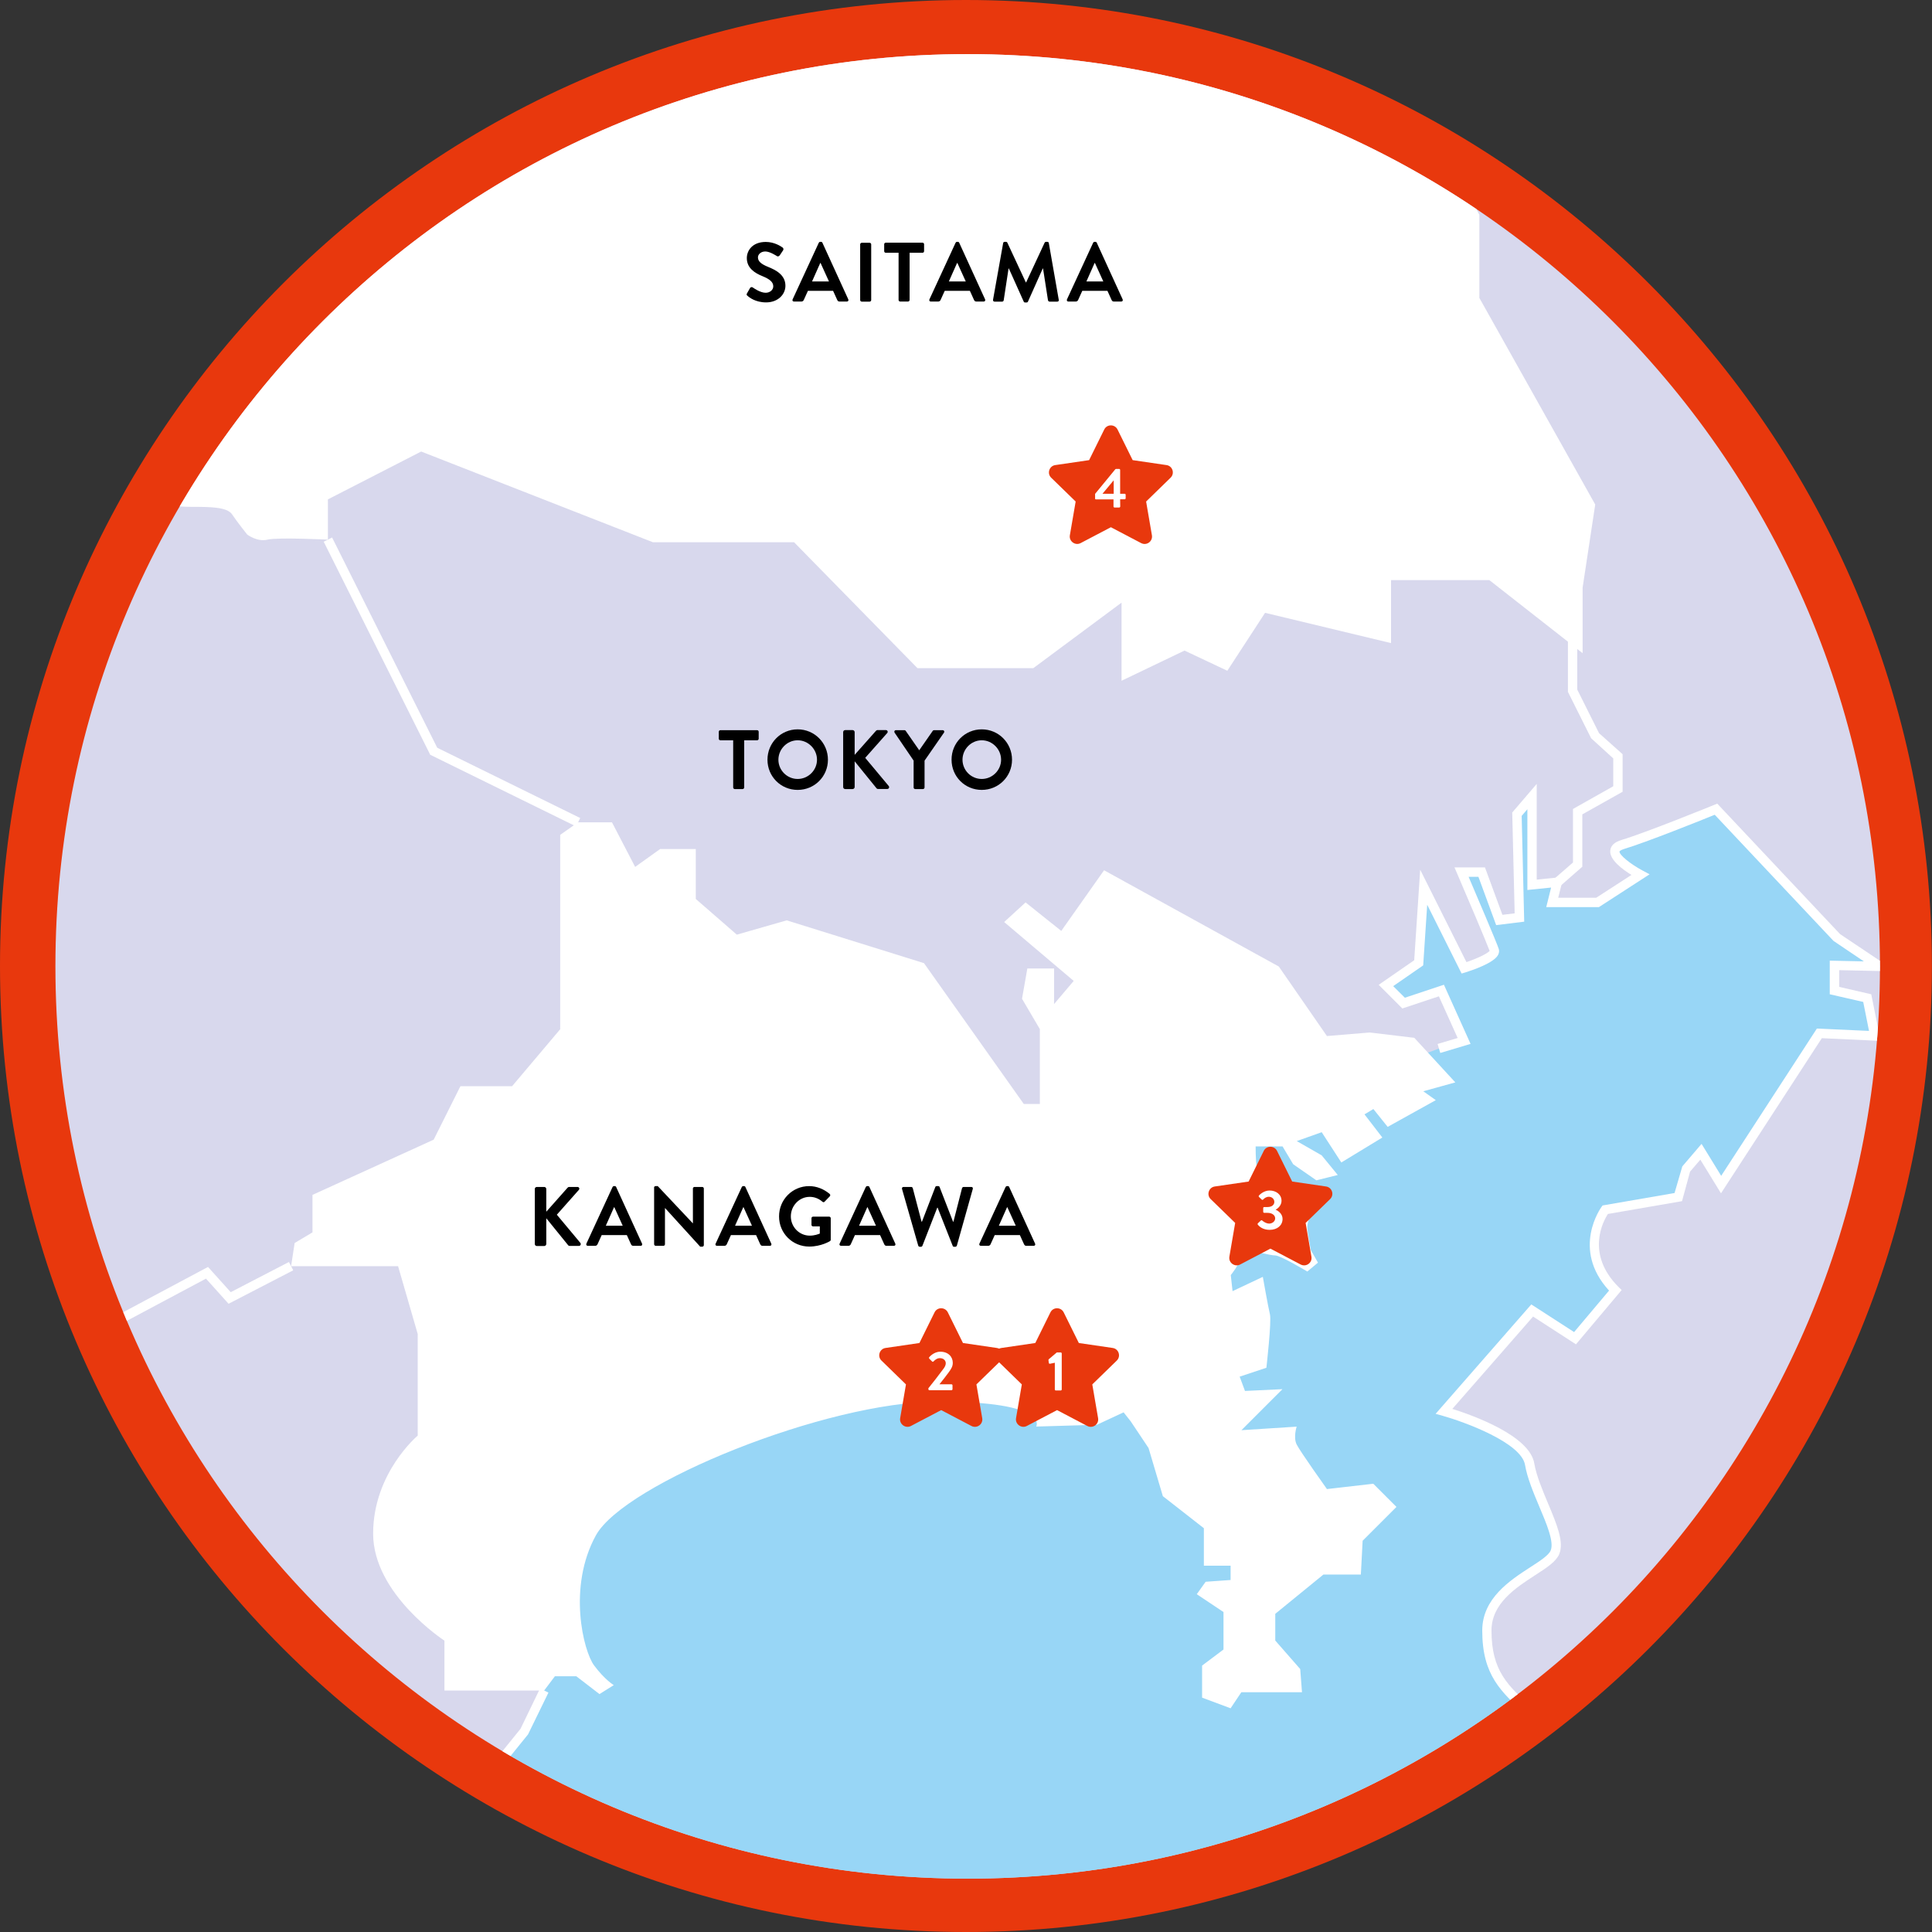 <?xml version="1.0" encoding="utf-8"?>
<!-- Generator: Adobe Illustrator 24.0.3, SVG Export Plug-In . SVG Version: 6.00 Build 0)  -->
<svg version="1.1" id="レイヤー_4" xmlns="http://www.w3.org/2000/svg" xmlns:xlink="http://www.w3.org/1999/xlink" x="0px"
	 y="0px" viewBox="0 0 206.75 206.75" style="enable-background:new 0 0 206.75 206.75;" xml:space="preserve">
<rect x="0" y="0" width="206.75" height="206.75" fill="#333333" stroke="none"/>
<style type="text/css">
	.st0{fill:#FFFFFF;}
	.st1{fill:#E8380D;}
	.st2{fill:#D8D8ED;}
	.st3{clip-path:url(#SVGID_2_);fill:#98D6F6;}
	.st4{clip-path:url(#SVGID_2_);fill:#FFFFFF;}
</style>
<g>
	<path class="st0" d="M203.75,103.37c0,55.43-44.94,100.37-100.37,100.37C47.94,203.75,3,158.81,3,103.37S47.94,3,103.37,3
		C158.81,3,203.75,47.94,203.75,103.37z"/>
	<path class="st1" d="M103.37,206.75C46.37,206.75,0,160.37,0,103.37C0,46.37,46.37,0,103.37,0c57,0,103.37,46.37,103.37,103.37
		C206.75,160.37,160.37,206.75,103.37,206.75z M103.37,6C49.68,6,6,49.68,6,103.37c0,53.69,43.68,97.37,97.37,97.37
		c53.69,0,97.37-43.68,97.37-97.37C200.75,49.68,157.06,6,103.37,6z"/>
</g>
<path class="st2" d="M201.18,103.41c0,53.92-43.71,97.63-97.62,97.63S5.93,157.33,5.93,103.41c0-53.91,43.71-97.62,97.62-97.62
	S201.18,49.5,201.18,103.41z"/>
<g>
	<defs>
		<path id="SVGID_1_" d="M201.18,103.41c0,53.92-43.71,97.63-97.62,97.63S5.93,157.33,5.93,103.41c0-53.91,43.71-97.62,97.62-97.62
			S201.18,49.5,201.18,103.41z"/>
	</defs>
	<clipPath id="SVGID_2_">
		<use xlink:href="#SVGID_1_"  style="overflow:visible;"/>
	</clipPath>
	<path class="st3" d="M164.25,183.66c-2.97-2.7-5.12-4.31-5.12-9.17c0-4.85,6.47-6.47,7.28-8.36c0.81-1.89-2.16-6.2-2.7-9.44
		c-0.54-3.24-9.17-5.66-9.17-5.66l9.44-10.79l4.58,2.97l4.31-5.12c-4.31-4.32-1.08-8.63-1.08-8.63l7.82-1.35l0.81-2.96l1.62-1.89
		l2.16,3.51l10.52-16.18l5.93,0.27l-0.81-4.05l-3.5-0.81v-2.7l4.85,0.1l-4.58-3.07l-12.94-13.75c0,0-7.28,2.97-9.98,3.77
		c-2.7,0.81,1.89,3.24,1.89,3.24l-4.58,2.97h-4.85l0.54-2.16l-2.7,0.27v-9.44l-1.62,1.89l0.27,11.06l-2.16,0.27l-1.89-5.12h-2.16
		c0,0,3.24,7.55,3.5,8.36c0.27,0.81-3.24,1.89-3.24,1.89l-4.31-8.63l-0.54,8.09l-3.51,2.43l1.89,1.88l4.04-1.35l2.43,5.4l-2.7,0.81
		l-95.89,35.22l-4.83,21.5l4.97,11.98l-2.12,4.37l-4.58,5.66c0,0,36.74,17.99,65.91,11.32C146.61,195.6,164.25,183.66,164.25,183.66
		z"/>
	<path class="st4" d="M134.37,122.72c0,2.1,0.19,4.2,1.33,4.58c1.15,0.38,0.76,0,2.48,0.57c1.72,0.57,1.72,0.57,1.72,0.57l0.38,1.53
		c0,0-0.38,0.76-0.38,1.33c0,0.57,0.38,2.48,0.38,2.48l0.76,1.34l-1.14,0.95c0,0-2.86-1.72-3.43-1.72c-0.57,0-2.67-0.57-2.67-0.57
		s-1.14,0.38-1.14,0.95c0,0.57-0.95,1.72-0.95,1.72l0.19,1.72l3.24-1.53c0,0,0.57,3.24,0.76,4.01c0.19,0.76-0.38,5.72-0.38,5.72
		l-2.86,0.95l0.57,1.53l4.01-0.19l-4.39,4.39l5.91-0.38c0,0-0.38,1.14,0,1.91c0.38,0.76,3.24,4.77,3.24,4.77l4.96-0.57l2.48,2.48
		l-3.62,3.62l-0.19,3.62h-4.01l-5.15,4.2v2.86l2.67,3.05l0.19,2.48h-6.49l-1.15,1.72l-3.05-1.14v-3.43l2.29-1.72v-4.01l-2.86-1.91
		l0.95-1.33l2.67-0.19v-1.53h-2.86v-4.01l-4.39-3.43l-1.53-5.15l-1.91-2.86l-0.76-0.96l-2.86,1.33l-6.49,0.19
		c0,0,1.53-2.67-10.49-2.67c-12.02,0-33.58,8.78-36.63,14.31c-3.05,5.53-1.34,12.4-0.19,13.93c1.14,1.53,2.1,2.1,2.1,2.1l-1.53,0.96
		l-2.48-1.91h-2.29l-1.15,1.53H47.56v-5.34c0,0-7.63-4.96-7.63-11.45c0-6.49,4.77-10.49,4.77-10.49v-10.88l-2.1-7.25H31.15
		l0.38-2.48l1.91-1.14v-4.01l12.97-5.91l2.86-5.72h5.53l5.15-6.1v-20.8l1.91-1.34h3.63l2.48,4.77l2.67-1.91h3.82v5.34l4.39,3.82
		l5.34-1.53l14.69,4.58l10.68,15.07h1.72v-8.01l-1.91-3.25l0.57-3.24h2.86v3.81l2.1-2.48l-7.44-6.3l2.29-2.1l3.82,3.05l4.58-6.49
		l18.7,10.3l5.15,7.44l4.58-0.38l4.77,0.57l4.39,4.77l-3.43,0.95l1.34,0.95l-5.15,2.86l-1.53-1.91l-0.95,0.57l1.91,2.48l-4.39,2.67
		l-2.1-3.24l-2.67,0.95l2.67,1.53l1.72,2.1l-2.29,0.57l-2.48-1.72l-1.14-1.91H134.37z"/>
	<path class="st4" d="M17.56,53.97c0,0,1.08,0.27,2.97,0.27c1.89,0,3.78,0,4.31,0.81c0.54,0.81,1.62,2.16,1.62,2.16
		s1.08,0.81,2.16,0.54c1.08-0.27,6.47,0,6.47,0v-4.31l9.98-5.12l24.81,9.71h15.1L98.18,71.5h12.4l9.44-7.01v8.36l6.74-3.23
		l4.58,2.16l4.04-6.2l13.48,3.24v-6.74h10.52l9.98,7.82v-7.01l1.35-8.9l-12.4-22.11v-8.9L154,14.87L98.18-7.51L61.78,2.2
		L17.03,44.26L17.56,53.97z"/>
	<polygon class="st4" points="61.65,88.44 46.04,80.77 34.64,57.97 35.54,57.52 46.79,80.02 62.09,87.54 	"/>
	<polygon class="st4" points="10.25,143.12 9.78,142.24 22.26,135.58 24.69,138.28 30.92,135.05 31.38,135.94 24.46,139.52 
		22.04,136.83 	"/>
	<polygon class="st4" points="51.93,191.26 51.15,190.63 55.7,185.01 57.79,180.69 58.69,181.13 56.51,185.6 	"/>
	<path class="st4" d="M163.91,184.03l-0.55-0.5c-2.75-2.48-4.74-4.27-4.74-9.04c0-3.44,2.97-5.37,5.13-6.77
		c1.01-0.65,1.97-1.27,2.19-1.79c0.39-0.9-0.42-2.83-1.21-4.69c-0.63-1.51-1.29-3.06-1.53-4.47c-0.4-2.39-6.5-4.61-8.81-5.26
		l-0.76-0.21l10.24-11.71l4.58,2.96l3.74-4.44c-4.09-4.46-0.84-8.9-0.81-8.95l0.12-0.16l7.7-1.33l0.83-2.85l2.06-2.41l2.1,3.42
		l10.24-15.76l5.58,0.25l-0.62-3.1l-3.58-0.82v-3.6l3.65,0.08l-3.25-2.19l-12.71-13.5c-1.45,0.59-7.3,2.94-9.7,3.66
		c-0.39,0.12-0.49,0.25-0.49,0.27c-0.04,0.36,1.17,1.35,2.47,2.04l0.75,0.4l-5.42,3.51h-5.64l0.52-2.09l-2.54,0.26V86.6l-0.61,0.71
		l0.27,11.32l-3,0.37l-1.9-5.17h-1.05c0.81,1.9,3,7.02,3.22,7.7c0.05,0.15,0.08,0.38-0.06,0.65c-0.45,0.88-2.8,1.66-3.5,1.88
		l-0.41,0.12l-3.68-7.36l-0.43,6.49l-3.21,2.22l1.25,1.24l4.18-1.39l2.85,6.33l-3.24,0.97l-0.29-0.96l2.15-0.64l-2.01-4.46
		l-3.91,1.3l-2.53-2.53l3.8-2.63l0.64-9.69l4.95,9.89c1.18-0.4,2.25-0.92,2.48-1.2c-0.33-0.9-2.38-5.73-3.46-8.24l-0.3-0.7h3.26
		l1.87,5.08l1.31-0.16l-0.26-10.79l2.62-3.06v10.24l2.86-0.29l-0.56,2.23h4.07l3.77-2.44c-0.98-0.6-2.37-1.64-2.27-2.61
		c0.05-0.53,0.46-0.91,1.2-1.13c2.64-0.79,9.86-3.73,9.93-3.76l0.32-0.13l13.14,13.96l5.96,3.99l-6.05-0.13v1.79l3.43,0.79l1,4.99
		l-6.29-0.29l-10.79,16.6l-2.21-3.6l-1.1,1.28l-0.86,3.16l-7.93,1.37c-0.51,0.78-2.41,4.27,1.14,7.82l0.33,0.32l-4.89,5.81
		l-4.59-2.97l-8.64,9.88c2.25,0.71,8.28,2.87,8.77,5.84c0.22,1.29,0.85,2.79,1.46,4.25c0.94,2.24,1.76,4.17,1.2,5.47
		c-0.34,0.79-1.32,1.43-2.56,2.23c-2.08,1.35-4.68,3.03-4.68,5.93c0,4.33,1.75,5.91,4.41,8.3l0.55,0.5L163.91,184.03z"/>
	<polygon class="st4" points="167,94.79 166.34,94.03 168.33,92.3 168.33,86.57 172.64,84.14 172.64,81.16 170.27,79 167.79,74.04 
		167.79,68.53 168.79,68.53 168.79,73.8 171.12,78.46 173.64,80.71 173.64,84.73 169.33,87.15 169.33,92.75 	"/>
</g>
<g>
	<path d="M79.94,31.39l0.32-0.56c0.07-0.13,0.22-0.13,0.31-0.06c0.04,0.03,0.77,0.56,1.36,0.56c0.47,0,0.82-0.31,0.82-0.69
		c0-0.46-0.39-0.77-1.14-1.08c-0.85-0.34-1.69-0.88-1.69-1.94c0-0.8,0.59-1.73,2.03-1.73c0.92,0,1.62,0.47,1.8,0.6
		c0.09,0.05,0.12,0.21,0.05,0.3l-0.34,0.51c-0.07,0.11-0.21,0.18-0.31,0.11c-0.07-0.04-0.76-0.5-1.25-0.5
		c-0.51,0-0.79,0.34-0.79,0.63c0,0.42,0.33,0.71,1.06,1.01c0.87,0.35,1.88,0.87,1.88,2.03c0,0.93-0.8,1.78-2.07,1.78
		c-1.13,0-1.8-0.53-1.98-0.7C79.9,31.58,79.86,31.54,79.94,31.39z"/>
	<path d="M84.82,32.04l2.8-6.06c0.03-0.05,0.07-0.1,0.15-0.1h0.09c0.09,0,0.13,0.05,0.15,0.1l2.77,6.06
		c0.05,0.12-0.02,0.23-0.15,0.23h-0.78c-0.13,0-0.2-0.05-0.26-0.18l-0.44-0.97h-2.69l-0.44,0.97c-0.04,0.09-0.12,0.18-0.26,0.18
		h-0.78C84.84,32.28,84.76,32.16,84.82,32.04z M88.71,30.12l-0.9-1.98h-0.03l-0.88,1.98H88.71z"/>
	<path d="M92.05,26.15c0-0.09,0.08-0.17,0.17-0.17h0.84c0.09,0,0.17,0.08,0.17,0.17v5.96c0,0.09-0.08,0.17-0.17,0.17h-0.84
		c-0.09,0-0.17-0.08-0.17-0.17V26.15z"/>
	<path d="M96.17,27.05h-1.38c-0.1,0-0.17-0.08-0.17-0.17v-0.74c0-0.09,0.07-0.17,0.17-0.17h3.93c0.1,0,0.17,0.08,0.17,0.17v0.74
		c0,0.09-0.07,0.17-0.17,0.17h-1.38v5.05c0,0.09-0.08,0.17-0.17,0.17h-0.84c-0.09,0-0.17-0.08-0.17-0.17V27.05z"/>
	<path d="M99.46,32.04l2.8-6.06c0.03-0.05,0.07-0.1,0.15-0.1h0.09c0.09,0,0.13,0.05,0.15,0.1l2.77,6.06
		c0.05,0.12-0.02,0.23-0.15,0.23h-0.78c-0.13,0-0.2-0.05-0.26-0.18l-0.44-0.97h-2.69l-0.44,0.97c-0.04,0.09-0.12,0.18-0.26,0.18
		h-0.78C99.48,32.28,99.41,32.16,99.46,32.04z M103.35,30.12l-0.9-1.98h-0.03l-0.88,1.98H103.35z"/>
	<path d="M107.35,26.02c0.01-0.07,0.06-0.14,0.16-0.14h0.14c0.07,0,0.13,0.04,0.15,0.09l1.98,4.25c0.02,0,0.02,0,0.03,0l1.98-4.25
		c0.03-0.05,0.07-0.09,0.15-0.09h0.14c0.1,0,0.15,0.06,0.16,0.14l1.06,6.05c0.03,0.13-0.04,0.21-0.16,0.21h-0.82
		c-0.08,0-0.15-0.07-0.17-0.14l-0.53-3.41c-0.01,0-0.03,0-0.03,0l-1.58,3.54c-0.02,0.05-0.07,0.1-0.15,0.1h-0.16
		c-0.08,0-0.13-0.04-0.15-0.1l-1.59-3.54c0,0-0.02,0-0.03,0l-0.52,3.41c-0.01,0.06-0.08,0.14-0.16,0.14h-0.81
		c-0.12,0-0.19-0.08-0.17-0.21L107.35,26.02z"/>
	<path d="M114.18,32.04l2.8-6.06c0.03-0.05,0.07-0.1,0.15-0.1h0.09c0.09,0,0.13,0.05,0.15,0.1l2.77,6.06
		c0.05,0.12-0.02,0.23-0.15,0.23h-0.78c-0.13,0-0.2-0.05-0.26-0.18l-0.44-0.97h-2.69l-0.44,0.97c-0.04,0.09-0.12,0.18-0.26,0.18
		h-0.78C114.2,32.28,114.13,32.16,114.18,32.04z M118.07,30.12l-0.9-1.98h-0.03l-0.88,1.98H118.07z"/>
</g>
<g>
	<path d="M78.47,79.22h-1.38c-0.1,0-0.17-0.08-0.17-0.17v-0.74c0-0.09,0.07-0.17,0.17-0.17h3.93c0.1,0,0.17,0.08,0.17,0.17v0.74
		c0,0.09-0.07,0.17-0.17,0.17h-1.38v5.05c0,0.09-0.08,0.17-0.17,0.17h-0.84c-0.09,0-0.17-0.08-0.17-0.17V79.22z"/>
	<path d="M85.36,78.05c1.8,0,3.24,1.45,3.24,3.25c0,1.8-1.44,3.23-3.24,3.23c-1.8,0-3.23-1.43-3.23-3.23
		C82.13,79.5,83.56,78.05,85.36,78.05z M85.36,83.36c1.13,0,2.07-0.93,2.07-2.06s-0.94-2.08-2.07-2.08c-1.13,0-2.06,0.95-2.06,2.08
		S84.23,83.36,85.36,83.36z"/>
	<path d="M90.23,78.35c0-0.12,0.09-0.22,0.22-0.22h0.79c0.12,0,0.22,0.1,0.22,0.22v2.43l2.27-2.56c0.04-0.04,0.09-0.09,0.17-0.09
		h0.9c0.17,0,0.26,0.19,0.14,0.32l-2.35,2.65l2.52,3.02c0.09,0.12,0.02,0.31-0.16,0.31h-0.98c-0.09,0-0.14-0.04-0.16-0.06l-2.35-2.9
		v2.75c0,0.12-0.1,0.22-0.22,0.22h-0.79c-0.13,0-0.22-0.1-0.22-0.22V78.35z"/>
	<path d="M97.78,81.41l-2.05-3.01c-0.07-0.12,0-0.26,0.14-0.26h0.92c0.07,0,0.12,0.04,0.14,0.08l1.44,2.07l1.44-2.07
		c0.03-0.04,0.07-0.08,0.14-0.08h0.93c0.14,0,0.22,0.14,0.14,0.26l-2.08,3v2.87c0,0.09-0.08,0.17-0.17,0.17h-0.83
		c-0.1,0-0.17-0.08-0.17-0.17V81.41z"/>
	<path d="M105.06,78.05c1.8,0,3.24,1.45,3.24,3.25c0,1.8-1.44,3.23-3.24,3.23c-1.8,0-3.23-1.43-3.23-3.23
		C101.82,79.5,103.26,78.05,105.06,78.05z M105.06,83.36c1.13,0,2.07-0.93,2.07-2.06s-0.94-2.08-2.07-2.08
		c-1.13,0-2.06,0.95-2.06,2.08S103.92,83.36,105.06,83.36z"/>
</g>
<g>
	<path d="M57.23,127.24c0-0.12,0.09-0.22,0.22-0.22h0.79c0.12,0,0.22,0.1,0.22,0.22v2.43l2.27-2.56c0.04-0.04,0.09-0.09,0.17-0.09
		h0.9c0.17,0,0.26,0.19,0.14,0.32l-2.35,2.65l2.52,3.02c0.09,0.12,0.02,0.32-0.16,0.32h-0.98c-0.09,0-0.14-0.04-0.16-0.06l-2.35-2.9
		v2.75c0,0.12-0.1,0.22-0.22,0.22h-0.79c-0.13,0-0.22-0.1-0.22-0.22V127.24z"/>
	<path d="M62.75,133.09l2.8-6.06c0.03-0.05,0.07-0.1,0.15-0.1h0.09c0.09,0,0.13,0.05,0.15,0.1l2.77,6.06
		c0.05,0.12-0.02,0.23-0.15,0.23h-0.78c-0.13,0-0.2-0.05-0.26-0.18l-0.44-0.97h-2.69l-0.44,0.97c-0.04,0.09-0.12,0.18-0.26,0.18
		h-0.78C62.77,133.32,62.7,133.21,62.75,133.09z M66.64,131.17l-0.9-1.98h-0.03l-0.88,1.98H66.64z"/>
	<path d="M69.99,127.09c0-0.09,0.08-0.16,0.17-0.16h0.23l3.75,3.98h0.01v-3.72c0-0.09,0.07-0.17,0.17-0.17h0.83
		c0.09,0,0.17,0.08,0.17,0.17v6.06c0,0.09-0.08,0.16-0.17,0.16h-0.22l-3.76-4.13h-0.01v3.87c0,0.09-0.07,0.17-0.17,0.17h-0.82
		c-0.09,0-0.17-0.08-0.17-0.17V127.09z"/>
	<path d="M76.58,133.09l2.8-6.06c0.03-0.05,0.07-0.1,0.15-0.1h0.09c0.09,0,0.13,0.05,0.15,0.1l2.77,6.06
		c0.05,0.12-0.02,0.23-0.15,0.23h-0.78c-0.13,0-0.2-0.05-0.26-0.18l-0.44-0.97h-2.69l-0.44,0.97c-0.04,0.09-0.12,0.18-0.26,0.18
		h-0.78C76.59,133.32,76.52,133.21,76.58,133.09z M80.47,131.17l-0.9-1.98h-0.03l-0.88,1.98H80.47z"/>
	<path d="M86.59,126.93c0.81,0,1.58,0.32,2.2,0.84c0.07,0.07,0.08,0.18,0.01,0.25l-0.56,0.58c-0.07,0.07-0.15,0.07-0.23,0
		c-0.39-0.34-0.86-0.52-1.36-0.52c-1.13,0-2.02,0.96-2.02,2.09c0,1.12,0.89,2.06,2.03,2.06c0.5,0,0.89-0.15,1.07-0.22v-0.77h-0.72
		c-0.1,0-0.17-0.07-0.17-0.16v-0.71c0-0.1,0.07-0.17,0.17-0.17h1.73c0.09,0,0.16,0.08,0.16,0.17v2.3c0,0.07-0.04,0.12-0.07,0.14
		c0,0-0.93,0.59-2.23,0.59c-1.79,0-3.23-1.42-3.23-3.22C83.36,128.38,84.8,126.93,86.59,126.93z"/>
	<path d="M89.85,133.09l2.8-6.06c0.03-0.05,0.07-0.1,0.15-0.1h0.09c0.09,0,0.13,0.05,0.15,0.1l2.77,6.06
		c0.05,0.12-0.02,0.23-0.15,0.23h-0.78c-0.13,0-0.2-0.05-0.26-0.18l-0.44-0.97h-2.69l-0.44,0.97c-0.04,0.09-0.12,0.18-0.26,0.18
		h-0.78C89.87,133.32,89.8,133.21,89.85,133.09z M93.74,131.17l-0.9-1.98h-0.03l-0.88,1.98H93.74z"/>
	<path d="M96.53,127.24c-0.04-0.13,0.04-0.22,0.16-0.22h0.83c0.07,0,0.14,0.06,0.16,0.13l0.94,3.59h0.04l1.43-3.71
		c0.02-0.05,0.06-0.1,0.15-0.1h0.16c0.09,0,0.14,0.05,0.15,0.1l1.44,3.71h0.04l0.92-3.59c0.02-0.06,0.09-0.13,0.16-0.13h0.83
		c0.13,0,0.2,0.09,0.16,0.22l-1.7,6.05c-0.02,0.07-0.09,0.13-0.16,0.13h-0.14c-0.08,0-0.14-0.04-0.15-0.1l-1.61-4.08h-0.04
		l-1.59,4.08c-0.03,0.05-0.06,0.1-0.15,0.1h-0.14c-0.07,0-0.14-0.05-0.16-0.13L96.53,127.24z"/>
	<path d="M104.81,133.09l2.8-6.06c0.03-0.05,0.07-0.1,0.15-0.1h0.09c0.09,0,0.13,0.05,0.15,0.1l2.77,6.06
		c0.05,0.12-0.02,0.23-0.15,0.23h-0.78c-0.13,0-0.2-0.05-0.26-0.18l-0.44-0.97h-2.69l-0.44,0.97c-0.04,0.09-0.12,0.18-0.26,0.18
		h-0.78C104.83,133.32,104.76,133.21,104.81,133.09z M108.7,131.17l-0.9-1.98h-0.03l-0.88,1.98H108.7z"/>
</g>
<path class="st1" d="M118.17,45.96l-1.62,3.28l-3.62,0.53c-0.65,0.09-0.91,0.9-0.44,1.35l2.62,2.55l-0.62,3.61
	c-0.11,0.65,0.58,1.14,1.15,0.84l3.24-1.7l3.24,1.7c0.58,0.3,1.26-0.18,1.15-0.84l-0.62-3.61l2.62-2.55
	c0.47-0.46,0.21-1.26-0.44-1.35l-3.62-0.53l-1.62-3.28C119.3,45.38,118.46,45.37,118.17,45.96L118.17,45.96z"/>
<g>
	<path class="st0" d="M117.19,53.35v-0.5l2.16-2.63c0.02-0.02,0.05-0.04,0.09-0.04h0.32c0.06,0,0.11,0.05,0.11,0.11v2.55h0.48
		c0.07,0,0.11,0.05,0.11,0.11v0.37c0,0.06-0.05,0.11-0.11,0.11h-0.48l0.01,0.77c0,0.06-0.05,0.11-0.11,0.11h-0.5
		c-0.06,0-0.11-0.05-0.11-0.11v-0.76h-1.85C117.24,53.46,117.19,53.41,117.19,53.35z M119.18,52.84V51.4l-1.2,1.44H119.18z"/>
</g>
<g>
	<path class="st1" d="M135.24,123.16l-1.62,3.28l-3.62,0.53c-0.65,0.09-0.91,0.9-0.44,1.35l2.62,2.55l-0.62,3.61
		c-0.11,0.65,0.58,1.14,1.15,0.84l3.24-1.7l3.24,1.7c0.58,0.3,1.26-0.18,1.15-0.84l-0.62-3.61l2.62-2.55
		c0.47-0.46,0.21-1.26-0.44-1.35l-3.62-0.53l-1.62-3.28C136.37,122.58,135.53,122.57,135.24,123.16L135.24,123.16z"/>
	<g>
		<path class="st0" d="M134.61,130.91l0.31-0.29c0.05-0.05,0.11-0.05,0.16,0c0.02,0.02,0.37,0.32,0.74,0.32
			c0.32,0,0.64-0.23,0.64-0.56c0-0.31-0.29-0.59-0.83-0.59h-0.34c-0.07,0-0.11-0.05-0.11-0.12v-0.38c0-0.08,0.04-0.12,0.11-0.12
			h0.34c0.49,0,0.74-0.25,0.74-0.55c0-0.33-0.28-0.55-0.58-0.55c-0.31,0-0.5,0.17-0.61,0.29c-0.04,0.05-0.11,0.05-0.16,0.01
			l-0.29-0.28c-0.05-0.04-0.04-0.11,0-0.16c0,0,0.46-0.53,1.13-0.53c0.7,0,1.28,0.43,1.28,1.1c0,0.46-0.35,0.81-0.62,0.94v0.02
			c0.28,0.12,0.73,0.44,0.73,0.98c0,0.68-0.55,1.17-1.38,1.17c-0.75,0-1.12-0.38-1.25-0.53
			C134.57,131.02,134.57,130.95,134.61,130.91z"/>
	</g>
</g>
<g>
	<path class="st1" d="M112.41,140.44l-1.62,3.28l-3.62,0.53c-0.65,0.09-0.91,0.9-0.44,1.35l2.62,2.55l-0.62,3.61
		c-0.11,0.65,0.58,1.14,1.15,0.84l3.24-1.7l3.24,1.7c0.58,0.3,1.26-0.18,1.15-0.84l-0.62-3.61l2.62-2.55
		c0.47-0.46,0.21-1.26-0.44-1.35l-3.62-0.53l-1.62-3.28C113.54,139.86,112.7,139.85,112.41,140.44L112.41,140.44z"/>
	<g>
		<path class="st0" d="M112.89,145.83l-0.53,0.11c-0.05,0.01-0.11-0.02-0.12-0.08l-0.04-0.29c-0.01-0.05,0.01-0.08,0.03-0.11
			l0.86-0.73h0.42c0.06,0,0.11,0.05,0.11,0.11v3.85c0,0.06-0.05,0.11-0.11,0.11h-0.52c-0.07,0-0.11-0.05-0.11-0.11V145.83z"/>
	</g>
</g>
<g>
	<path class="st1" d="M100.01,140.44l-1.62,3.28l-3.62,0.53c-0.65,0.09-0.91,0.9-0.44,1.35l2.62,2.55l-0.62,3.61
		c-0.11,0.65,0.58,1.14,1.15,0.84l3.24-1.7l3.24,1.7c0.58,0.3,1.26-0.18,1.15-0.84l-0.62-3.61l2.62-2.55
		c0.47-0.46,0.21-1.26-0.44-1.35l-3.62-0.53l-1.62-3.28C101.14,139.86,100.3,139.85,100.01,140.44L100.01,140.44z"/>
	<g>
		<path class="st0" d="M99.35,148.56c0.4-0.48,1.15-1.46,1.55-2c0.19-0.23,0.31-0.46,0.31-0.67c0-0.27-0.2-0.55-0.64-0.55
			c-0.29,0-0.53,0.2-0.67,0.35c-0.05,0.05-0.11,0.05-0.16,0l-0.29-0.29c-0.04-0.04-0.05-0.11-0.01-0.16c0,0,0.47-0.59,1.18-0.59
			c0.86,0,1.34,0.55,1.34,1.19c0,0.39-0.17,0.64-0.4,0.97c-0.26,0.37-0.71,0.93-1.03,1.33h1.29c0.06,0,0.11,0.05,0.11,0.11v0.41
			c0,0.06-0.05,0.11-0.11,0.11h-2.36c-0.07,0-0.11-0.05-0.11-0.11V148.56z"/>
	</g>
</g>
</svg>

